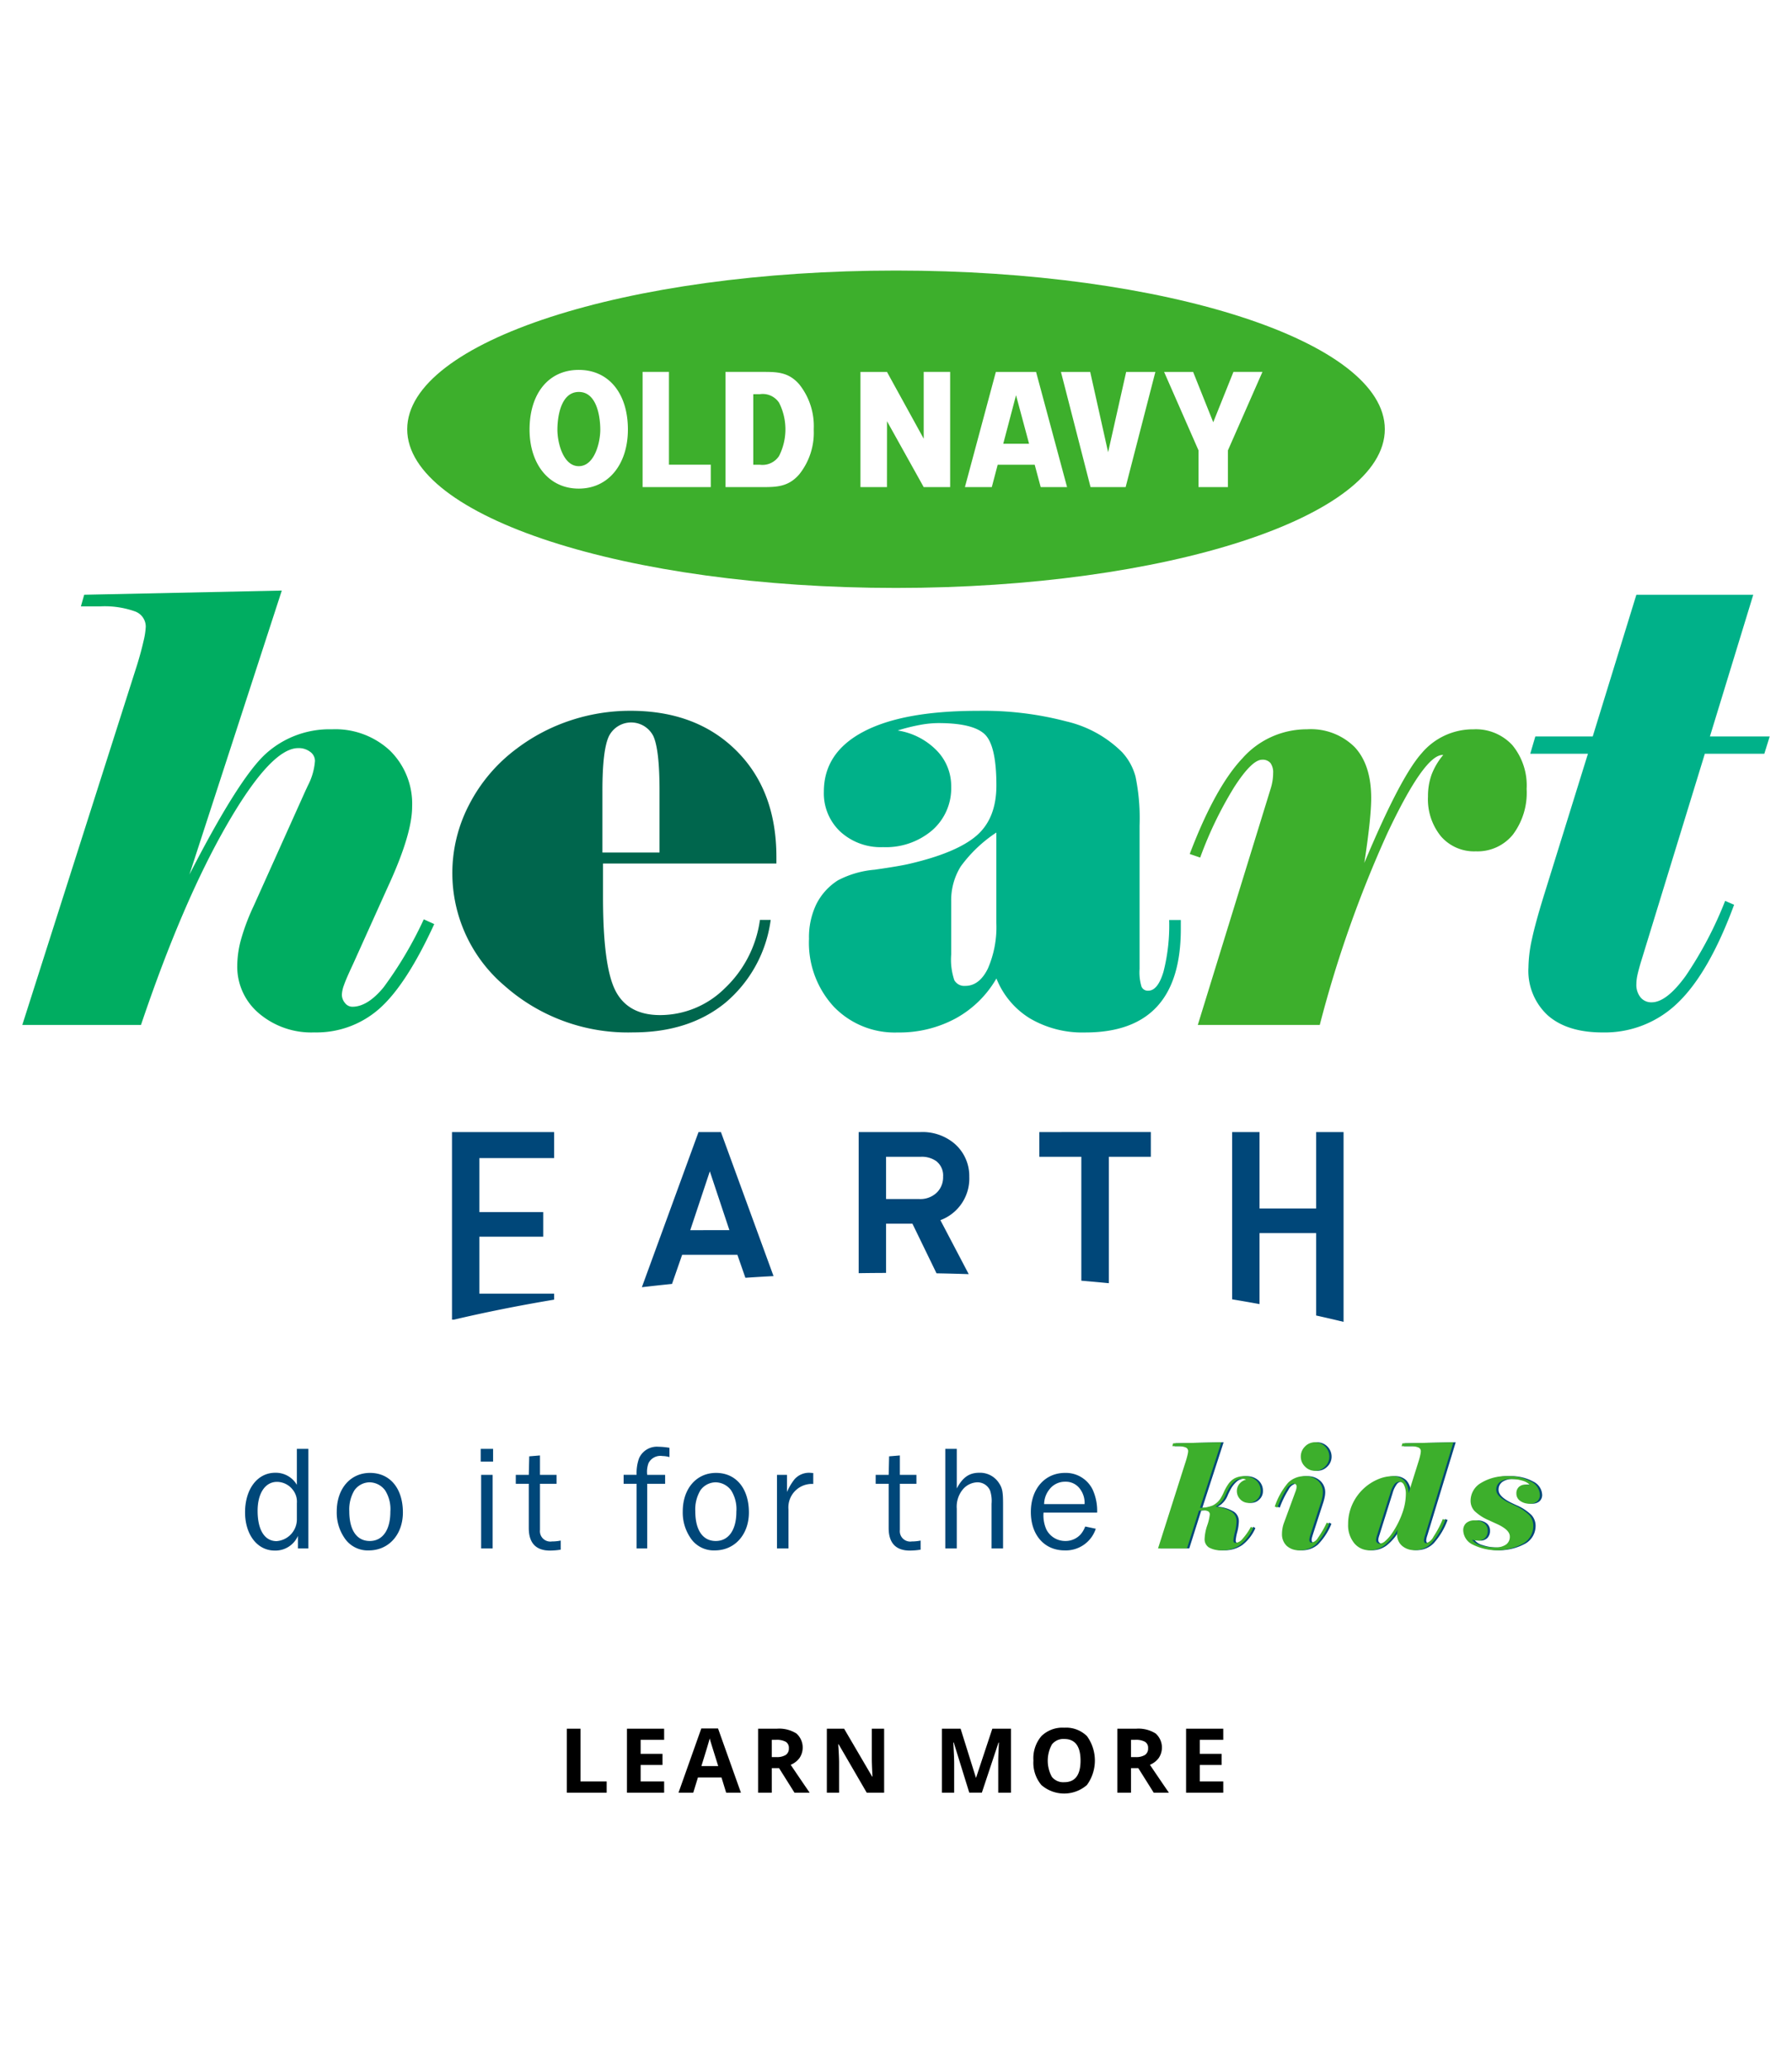 <svg id="_190422_011D_Sustainability_CarouselFooter_HP_USCA.svg" data-name="190422_011D_Sustainability_CarouselFooter_HP_USCA.svg" xmlns="http://www.w3.org/2000/svg" width="240" height="277" viewBox="0 0 240 277">
  <defs>
    <style>
      .cls-1, .cls-8 {
        fill: #fff;
      }

      .cls-2, .cls-3, .cls-4, .cls-5, .cls-6, .cls-7, .cls-8 {
        fill-rule: evenodd;
      }

      .cls-3 {
        fill: #004779;
      }

      .cls-4 {
        fill: #3daf2c;
      }

      .cls-5 {
        fill: #00b189;
      }

      .cls-6 {
        fill: #00664d;
      }

      .cls-7 {
        fill: #00ad61;
      }
    </style>
  </defs>
  <rect id="_240_x_277" data-name="240 x 277" class="cls-1" width="240" height="277"/>
  <path id="LEARN_MORE_" data-name="LEARN MORE " class="cls-2" d="M81.251,240.087v-1.5H77.743V231.52H75.91v8.567h5.341Zm7.694-1.5H85.8v-2.209h2.928v-1.489H85.8v-1.88h3.147V231.52h-4.98v8.567h4.98v-1.5Zm10.285,1.5-3.064-8.6H93.924l-3.052,8.6h1.975l0.627-2.039h3.153l0.627,2.039H99.23Zm-5.294-3.563q0.923-2.958,1.118-3.709,0.047,0.212.157,0.574t0.979,3.135H93.936Zm9.427-3.515h0.556a2.593,2.593,0,0,1,1.31.257,0.935,0.935,0,0,1,.423.867,1.021,1.021,0,0,1-.414.9,2.283,2.283,0,0,1-1.283.287h-0.592v-2.314Zm0.976,3.791,2.065,3.287h2.034q-0.591-.844-2.543-3.733a2.771,2.771,0,0,0,1.189-.923,2.516,2.516,0,0,0-.426-3.275,4.343,4.343,0,0,0-2.609-.636H101.53v8.567h1.833V236.8h0.976Zm14.071-5.28h-1.65v4.055q0,0.692.088,2.361h-0.041l-3.756-6.416h-2.313v8.567h1.639v-4.032q0-.732-0.113-2.449h0.053l3.762,6.481h2.331V231.52Zm13.087,8.567,2.23-6.709h0.053q-0.071,1.617-.08,1.992t-0.008.662v4.055H135.4V231.52h-2.5l-2.171,6.551H130.7l-2.047-6.551h-2.5v8.567h1.638V236.1q0-.685-0.112-2.736h0.053l2.082,6.721h1.68Zm14.085-7.565a3.954,3.954,0,0,0-3.049-1.136,4.014,4.014,0,0,0-3.061,1.128,4.571,4.571,0,0,0-1.067,3.266,4.64,4.64,0,0,0,1.064,3.281,4.646,4.646,0,0,0,6.1,0A5.57,5.57,0,0,0,145.582,232.522Zm-4.7,1.105a1.944,1.944,0,0,1,1.65-.73q2.183,0,2.183,2.9t-2.2,2.888a1.933,1.933,0,0,1-1.644-.726A4.509,4.509,0,0,1,140.883,233.627Zm10.592-.618h0.557a2.6,2.6,0,0,1,1.31.257,0.935,0.935,0,0,1,.423.867,1.023,1.023,0,0,1-.414.9,2.287,2.287,0,0,1-1.284.287h-0.592v-2.314Zm0.976,3.791,2.065,3.287h2.034q-0.591-.844-2.543-3.733a2.765,2.765,0,0,0,1.189-.923,2.516,2.516,0,0,0-.426-3.275,4.341,4.341,0,0,0-2.608-.636h-2.52v8.567h1.833V236.8h0.976Zm11.38,1.787h-3.147v-2.209h2.928v-1.489h-2.928v-1.88h3.147V231.52H158.85v8.567h4.981v-1.5Z"/>
  <path id="do_it_for_the_kids" data-name="do it for the kids" class="cls-3" d="M39.9,207.38h1.4V194.043h-1.54v4.819a3.267,3.267,0,0,0-2.9-1.62c-2.38,0-4.039,2.18-4.039,5.3,0,2.98,1.64,5.119,3.959,5.119A3.283,3.283,0,0,0,39.9,205.7v1.68Zm-0.14-4a2.933,2.933,0,0,1-2.719,3.019c-1.6,0-2.54-1.5-2.54-4.059,0-2.359,1.02-3.879,2.6-3.879a2.694,2.694,0,0,1,2.08,1.02,2.565,2.565,0,0,1,.58,1.839v2.06ZM46.1,205.92a3.732,3.732,0,0,0,3.3,1.72c2.66,0,4.559-2.119,4.559-5.079,0-3.219-1.72-5.3-4.4-5.3-2.639,0-4.459,2.12-4.459,5.159A6.013,6.013,0,0,0,46.1,205.92Zm3.419,0.46c-1.74,0-2.739-1.459-2.739-3.979a4.984,4.984,0,0,1,.68-2.8,2.531,2.531,0,0,1,2.04-1.08,2.634,2.634,0,0,1,2.08,1.08,4.712,4.712,0,0,1,.7,2.859C52.283,204.9,51.244,206.38,49.524,206.38Zm14.861-10.638h1.66v-1.7h-1.66v1.7Zm0.06,11.638h1.54v-9.858h-1.54v9.858Zm6.38-2.719c0,1.979.96,3,2.819,3a8.968,8.968,0,0,0,1.46-.12v-1.22a5.7,5.7,0,0,1-1.18.12,1.393,1.393,0,0,1-1.6-1.539v-6.179h2.22v-1.2h-2.22v-2.6l-1.44.119-0.06,2.48h-1.74v1.2h1.74v5.939Zm14.44,2.719h1.42v-8.658h2.4v-1.2h-2.4a3.333,3.333,0,0,1,.18-1.58,1.786,1.786,0,0,1,1.88-.939,3.538,3.538,0,0,1,.92.139V193.9a9.427,9.427,0,0,0-1.46-.14,2.607,2.607,0,0,0-2.62,1.559,5.9,5.9,0,0,0-.32,2.2h-1.74v1.2h1.74v8.658Zm7.18-1.46a3.733,3.733,0,0,0,3.3,1.72c2.659,0,4.559-2.119,4.559-5.079,0-3.219-1.719-5.3-4.4-5.3-2.639,0-4.459,2.12-4.459,5.159A6.013,6.013,0,0,0,92.444,205.92Zm3.419,0.46c-1.74,0-2.739-1.459-2.739-3.979a4.983,4.983,0,0,1,.68-2.8,2.531,2.531,0,0,1,2.04-1.08,2.634,2.634,0,0,1,2.08,1.08,4.712,4.712,0,0,1,.7,2.859C98.623,204.9,97.583,206.38,95.863,206.38Zm8.2,1h1.54v-5.219a3.144,3.144,0,0,1,3.319-3.419v-1.46c-0.22-.02-0.44-0.04-0.56-0.04a2.59,2.59,0,0,0-1.939.86,7.473,7.473,0,0,0-1.02,1.72v-2.3h-1.34v9.858Zm14.96-2.719c0,1.979.96,3,2.819,3a8.972,8.972,0,0,0,1.46-.12v-1.22a5.7,5.7,0,0,1-1.18.12,1.393,1.393,0,0,1-1.6-1.539v-6.179h2.219v-1.2h-2.219v-2.6l-1.44.119-0.06,2.48h-1.74v1.2h1.74v5.939Zm7.58,2.719h1.54v-5.319a3.628,3.628,0,0,1,.82-2.6,2.645,2.645,0,0,1,1.919-.94,1.837,1.837,0,0,1,1.72,1.1,4.435,4.435,0,0,1,.2,1.779v5.979h1.54V201.4c0-1.639-.1-2.139-0.6-2.859a3.01,3.01,0,0,0-2.58-1.3c-1.34,0-2.219.6-3.019,2.1v-5.3H126.6V207.38Zm20.338-4.8a6.848,6.848,0,0,0-.58-3.039,3.991,3.991,0,0,0-3.719-2.28c-2.7,0-4.579,2.14-4.579,5.239,0,3.08,1.82,5.139,4.519,5.139a4.223,4.223,0,0,0,4.179-2.9l-1.419-.3a3.383,3.383,0,0,1-.6,1.04,2.71,2.71,0,0,1-2.06.9,2.832,2.832,0,0,1-2.519-1.5,4.646,4.646,0,0,1-.4-2.3h7.178Zm-7.1-1.14a3.23,3.23,0,0,1,.7-1.959,2.611,2.611,0,0,1,2.119-1.04,2.344,2.344,0,0,1,2.04,1.04,3.083,3.083,0,0,1,.56,1.959h-5.419Zm24.039-8.28-6.456.137-0.107.381h0.625a2.968,2.968,0,0,1,1.133.161,0.53,0.53,0,0,1,.361.5,2.449,2.449,0,0,1-.073.474q-0.073.327-.2,0.747l-3.76,11.816h3.877l1.6-5.058c0.052-.007.124-0.013,0.215-0.02,0.176-.013.3-0.019,0.362-0.019a1.3,1.3,0,0,1,.669.131,0.467,0.467,0,0,1,.21.425,6.505,6.505,0,0,1-.347,1.465,6.363,6.363,0,0,0-.347,1.777,1.3,1.3,0,0,0,.567,1.162,3.176,3.176,0,0,0,1.748.381,4.081,4.081,0,0,0,2.426-.7,5.834,5.834,0,0,0,1.753-2.265l-0.293-.176a8.141,8.141,0,0,1-1.113,1.6,1.428,1.428,0,0,1-.928.557,0.289,0.289,0,0,1-.234-0.083,0.438,0.438,0,0,1-.068-0.278,6.384,6.384,0,0,1,.21-1.1,6.33,6.33,0,0,0,.21-1.421,1.516,1.516,0,0,0-.665-1.3,4.95,4.95,0,0,0-2.158-.669,2.984,2.984,0,0,0,1.367-1.611c0.131-.28.235-0.491,0.313-0.635a3.758,3.758,0,0,1,.864-1.123,1.524,1.524,0,0,1,.982-0.371,1.544,1.544,0,0,1,.283.025,1.323,1.323,0,0,1,.293.092,1.655,1.655,0,0,0-.9.567,1.565,1.565,0,0,0,.132,2.085,1.532,1.532,0,0,0,1.114.464,1.558,1.558,0,0,0,1.128-.464,1.5,1.5,0,0,0,.473-1.109,1.861,1.861,0,0,0-.61-1.45,2.289,2.289,0,0,0-1.6-.552,2.686,2.686,0,0,0-1.25.269,2.58,2.58,0,0,0-.928.874,6.455,6.455,0,0,0-.542.986,6.513,6.513,0,0,1-.454.869,2.634,2.634,0,0,1-1.045.923,4.7,4.7,0,0,1-1.689.318Zm8.379,10.821a3.9,3.9,0,0,0-.187.7,4.213,4.213,0,0,0-.069.732,2.119,2.119,0,0,0,.627,1.612,2.386,2.386,0,0,0,1.714.595,3.176,3.176,0,0,0,2.165-.761,8.61,8.61,0,0,0,1.812-2.784L178,203.923a13.586,13.586,0,0,1-1.177,2.036,1.279,1.279,0,0,1-.844.64,0.288,0.288,0,0,1-.24-0.093,0.462,0.462,0,0,1-.073-0.288,1.163,1.163,0,0,1,.034-0.249q0.034-.151.161-0.552l1.358-4.179a6.47,6.47,0,0,0,.195-0.747,3.216,3.216,0,0,0,.068-0.591,2.055,2.055,0,0,0-.665-1.582,2.432,2.432,0,0,0-1.72-.616,3.1,3.1,0,0,0-2.277.879,9.47,9.47,0,0,0-1.787,3.2L171.4,201.9a12.621,12.621,0,0,1,1.147-2.359,1.514,1.514,0,0,1,.972-0.844,0.384,0.384,0,0,1,.44.439,1.155,1.155,0,0,1-.02.2,2.781,2.781,0,0,1-.079.3Zm2.83-7.569a1.816,1.816,0,0,0,1.328.567,1.864,1.864,0,0,0,1.353-.562,1.82,1.82,0,0,0,.571-1.343,1.919,1.919,0,0,0-1.924-1.914,1.8,1.8,0,0,0-1.338.572,1.861,1.861,0,0,0-.557,1.342A1.827,1.827,0,0,0,175.092,196.413Zm13.865,3.565a2.515,2.515,0,0,0-.585-1.7,2.094,2.094,0,0,0-1.592-.577,4.923,4.923,0,0,0-1.822.376,6.594,6.594,0,0,0-3.491,3.306,6.45,6.45,0,0,0-.605,2.754,3.808,3.808,0,0,0,.805,2.52,2.6,2.6,0,0,0,2.095.966,3.238,3.238,0,0,0,1.992-.674,7.089,7.089,0,0,0,1.748-2.128,3.021,3.021,0,0,0-.063.38c-0.01.111-.015,0.209-0.015,0.293a1.949,1.949,0,0,0,.655,1.524,2.452,2.452,0,0,0,1.7.586,3.093,3.093,0,0,0,2.241-.923,9.665,9.665,0,0,0,1.86-3.12l-0.341-.117a12.984,12.984,0,0,1-1.236,2.343,1.716,1.716,0,0,1-.981.889,0.264,0.264,0,0,1-.225-0.1,0.523,0.523,0,0,1-.078-0.317,2.775,2.775,0,0,1,.127-0.566l0.02-.059,3.8-12.471-6.826.137-0.117.381H189.1a2.968,2.968,0,0,1,1.133.161,0.53,0.53,0,0,1,.361.5,2.757,2.757,0,0,1-.068.5c-0.046.222-.108,0.462-0.186,0.723Zm-1.894-1.187a0.846,0.846,0,0,1,.674-0.346,0.708,0.708,0,0,1,.62.459,2.606,2.606,0,0,1,.239,1.2,7.747,7.747,0,0,1-.478,2.549,11.594,11.594,0,0,1-1.358,2.666,5.36,5.36,0,0,1-.9,1.04,1.289,1.289,0,0,1-.757.376,0.471,0.471,0,0,1-.5-0.5,1.253,1.253,0,0,1,.034-0.264,4,4,0,0,1,.122-0.41l1.778-5.664A3.461,3.461,0,0,1,187.063,198.791Zm10.516,7.451a3.658,3.658,0,0,0,.644.088,1.329,1.329,0,0,0,.987-0.353,1.347,1.347,0,0,0,.351-0.992,1.2,1.2,0,0,0-.478-0.992,2.03,2.03,0,0,0-1.279-.373,1.628,1.628,0,0,0-1.123.357,1.267,1.267,0,0,0-.4,1,2.2,2.2,0,0,0,1.27,1.885,7.3,7.3,0,0,0,6.772-.147,2.723,2.723,0,0,0,1.343-2.334,2.139,2.139,0,0,0-.562-1.489,6.661,6.661,0,0,0-2.016-1.314c-0.117-.052-0.287-0.131-0.508-0.237q-1.875-.879-1.875-1.807a1.261,1.261,0,0,1,.513-1.067,2.378,2.378,0,0,1,1.45-.385,5.065,5.065,0,0,1,1.548.223,2.145,2.145,0,0,1,1,.578l-0.332-.035a2.626,2.626,0,0,0-.264-0.015,1.231,1.231,0,0,0-.894.317,1.152,1.152,0,0,0-.327.869,1.185,1.185,0,0,0,.5.984,2.069,2.069,0,0,0,1.289.38,1.455,1.455,0,0,0,1-.317,1.122,1.122,0,0,0,.357-0.884,2.062,2.062,0,0,0-1.206-1.768,6.013,6.013,0,0,0-3.091-.713,6.388,6.388,0,0,0-3.608.918,2.751,2.751,0,0,0-1.373,2.364,1.991,1.991,0,0,0,.533,1.386,6.345,6.345,0,0,0,1.948,1.25q0.351,0.168.957,0.442,1.816,0.805,1.816,1.709a1.27,1.27,0,0,1-.517,1.094,2.5,2.5,0,0,1-1.494.378,5.8,5.8,0,0,1-1.934-.309,2,2,0,0,1-1.113-.721l0.117,0.029h0Z"/>
  <path id="kids" class="cls-4" d="M163.571,193.161l-6.455.137-0.108.381h0.625a2.965,2.965,0,0,1,1.133.161,0.531,0.531,0,0,1,.362.5,2.472,2.472,0,0,1-.074.474q-0.072.327-.2,0.747l-3.76,11.816h3.877l1.6-5.058c0.052-.007.123-0.013,0.215-0.02,0.176-.013.3-0.019,0.361-0.019a1.3,1.3,0,0,1,.669.131,0.465,0.465,0,0,1,.21.425,6.505,6.505,0,0,1-.347,1.465,6.355,6.355,0,0,0-.346,1.777,1.3,1.3,0,0,0,.566,1.162,3.179,3.179,0,0,0,1.748.381,4.086,4.086,0,0,0,2.427-.7,5.843,5.843,0,0,0,1.753-2.265l-0.293-.176a8.227,8.227,0,0,1-1.113,1.6,1.431,1.431,0,0,1-.928.557,0.291,0.291,0,0,1-.235-0.083,0.444,0.444,0,0,1-.068-0.278,6.491,6.491,0,0,1,.21-1.1,6.272,6.272,0,0,0,.21-1.421,1.515,1.515,0,0,0-.664-1.3,4.955,4.955,0,0,0-2.158-.669,2.992,2.992,0,0,0,1.367-1.611c0.13-.28.234-0.491,0.312-0.635a3.775,3.775,0,0,1,.865-1.123,1.507,1.507,0,0,1,1.264-.346,1.323,1.323,0,0,1,.293.092,1.656,1.656,0,0,0-.9.567,1.562,1.562,0,0,0,.132,2.085,1.528,1.528,0,0,0,1.113.464,1.558,1.558,0,0,0,1.128-.464,1.5,1.5,0,0,0,.474-1.109,1.862,1.862,0,0,0-.611-1.45,2.288,2.288,0,0,0-1.6-.552,2.684,2.684,0,0,0-1.25.269,2.565,2.565,0,0,0-.928.874,6.286,6.286,0,0,0-.542.986,6.637,6.637,0,0,1-.454.869,2.641,2.641,0,0,1-1.045.923,4.708,4.708,0,0,1-1.69.318Zm8.379,10.821a3.983,3.983,0,0,0-.187.7,4.213,4.213,0,0,0-.069.732,2.119,2.119,0,0,0,.627,1.612,2.389,2.389,0,0,0,1.715.595,3.173,3.173,0,0,0,2.164-.761,8.592,8.592,0,0,0,1.813-2.784l-0.323-.156a13.688,13.688,0,0,1-1.176,2.036,1.281,1.281,0,0,1-.845.64,0.286,0.286,0,0,1-.239-0.093,0.462,0.462,0,0,1-.074-0.288,1.174,1.174,0,0,1,.035-0.249q0.033-.151.161-0.552l1.357-4.179a6.284,6.284,0,0,0,.2-0.747,3.306,3.306,0,0,0,.068-0.591,2.058,2.058,0,0,0-.665-1.582,2.434,2.434,0,0,0-1.721-.616,3.1,3.1,0,0,0-2.277.879,9.487,9.487,0,0,0-1.787,3.2l0.361,0.118a12.553,12.553,0,0,1,1.148-2.359,1.51,1.51,0,0,1,.972-0.844,0.382,0.382,0,0,1,.439.439,1.068,1.068,0,0,1-.02.2,2.977,2.977,0,0,1-.078.3Zm2.83-7.569a1.819,1.819,0,0,0,1.328.567,1.864,1.864,0,0,0,1.353-.562,1.816,1.816,0,0,0,.571-1.343,1.917,1.917,0,0,0-1.924-1.914,1.8,1.8,0,0,0-1.337.572,1.857,1.857,0,0,0-.557,1.342A1.83,1.83,0,0,0,174.78,196.413Zm13.866,3.565a2.51,2.51,0,0,0-.586-1.7,2.093,2.093,0,0,0-1.592-.577,4.914,4.914,0,0,0-1.821.376,6.586,6.586,0,0,0-3.491,3.306,6.436,6.436,0,0,0-.606,2.754,3.808,3.808,0,0,0,.806,2.52,2.6,2.6,0,0,0,2.095.966,3.238,3.238,0,0,0,1.992-.674,7.1,7.1,0,0,0,1.748-2.128,2.867,2.867,0,0,0-.064.38c-0.009.111-.014,0.209-0.014,0.293a1.952,1.952,0,0,0,.654,1.524,2.454,2.454,0,0,0,1.7.586,3.093,3.093,0,0,0,2.241-.923,9.647,9.647,0,0,0,1.861-3.12l-0.342-.117a12.987,12.987,0,0,1-1.235,2.343,1.719,1.719,0,0,1-.982.889,0.264,0.264,0,0,1-.224-0.1,0.515,0.515,0,0,1-.079-0.317,2.85,2.85,0,0,1,.127-0.566l0.02-.059,3.8-12.471-6.826.137-0.118.381h1.084a2.965,2.965,0,0,1,1.133.161,0.531,0.531,0,0,1,.362.5,2.69,2.69,0,0,1-.069.5c-0.045.222-.107,0.462-0.185,0.723Zm-1.895-1.187a0.848,0.848,0,0,1,.674-0.346,0.707,0.707,0,0,1,.62.459,2.592,2.592,0,0,1,.24,1.2,7.749,7.749,0,0,1-.479,2.549,11.59,11.59,0,0,1-1.357,2.666,5.328,5.328,0,0,1-.9,1.04,1.287,1.287,0,0,1-.756.376,0.471,0.471,0,0,1-.5-0.5,1.263,1.263,0,0,1,.035-0.264,3.548,3.548,0,0,1,.122-0.41l1.777-5.664A3.482,3.482,0,0,1,186.751,198.791Zm10.516,7.451a3.655,3.655,0,0,0,.645.088,1.327,1.327,0,0,0,.986-0.353,1.343,1.343,0,0,0,.352-0.992,1.2,1.2,0,0,0-.479-0.992,2.028,2.028,0,0,0-1.279-.373,1.63,1.63,0,0,0-1.123.357,1.27,1.27,0,0,0-.4,1,2.2,2.2,0,0,0,1.269,1.885,7.3,7.3,0,0,0,6.773-.147,2.722,2.722,0,0,0,1.342-2.334,2.142,2.142,0,0,0-.561-1.489,6.682,6.682,0,0,0-2.017-1.314q-0.176-.078-0.508-0.237-1.875-.879-1.875-1.807a1.261,1.261,0,0,1,.513-1.067,2.38,2.38,0,0,1,1.45-.385,5.055,5.055,0,0,1,1.548.223,2.14,2.14,0,0,1,1,.578l-0.332-.035a2.611,2.611,0,0,0-.264-0.015,1.231,1.231,0,0,0-.893.317,1.152,1.152,0,0,0-.327.869,1.185,1.185,0,0,0,.5.984,2.067,2.067,0,0,0,1.289.38,1.457,1.457,0,0,0,1-.317,1.124,1.124,0,0,0,.356-0.884,2.062,2.062,0,0,0-1.206-1.768,6.01,6.01,0,0,0-3.091-.713,6.39,6.39,0,0,0-3.608.918,2.75,2.75,0,0,0-1.372,2.364,1.99,1.99,0,0,0,.532,1.386,6.358,6.358,0,0,0,1.948,1.25q0.352,0.168.957,0.442,1.817,0.805,1.817,1.709a1.271,1.271,0,0,1-.518,1.094,2.5,2.5,0,0,1-1.494.378,5.8,5.8,0,0,1-1.934-.309,2,2,0,0,1-1.113-.721l0.117,0.029h0Z"/>
  <g id="lock_up" data-name="lock up">
    <g id="heart_earth" data-name="heart earth">
      <g id="heart">
        <path id="t" class="cls-5" d="M212.67,100.949h-7.727l0.681-2.317h7.687l5.845-18.979h15.655l-5.805,18.979h8.007l-0.721,2.317h-7.967L219.717,129q-0.36,1.239-.461,1.8a5.711,5.711,0,0,0-.1,1,2.651,2.651,0,0,0,.561,1.777,1.846,1.846,0,0,0,1.481.66q2,0,4.565-3.536a51.328,51.328,0,0,0,5.284-10.049l1.2,0.52q-3.364,9.108-7.508,13.1a14.017,14.017,0,0,1-10.109,4q-4.725,0-7.326-2.277a8.091,8.091,0,0,1-2.6-6.433,18.331,18.331,0,0,1,.46-3.756q0.46-2.157,1.582-5.793Z"/>
        <path id="r" class="cls-4" d="M160.42,137.267l9.769-31.684a7.309,7.309,0,0,0,.241-1.038,6.608,6.608,0,0,0,.079-1,2.119,2.119,0,0,0-.36-1.359,1.368,1.368,0,0,0-1.12-.439q-1.362,0-3.724,3.656a50.987,50.987,0,0,0-4.565,9.449l-1.4-.48q3.4-8.949,7.067-12.825a11.5,11.5,0,0,1,8.628-3.876,8.318,8.318,0,0,1,6.386,2.377q2.222,2.378,2.222,6.852,0,1.279-.221,3.4t-0.7,5.274q4.8-11.466,7.667-14.683a8.965,8.965,0,0,1,6.946-3.216,6.639,6.639,0,0,1,5.226,2.137,8.5,8.5,0,0,1,1.9,5.853,9.335,9.335,0,0,1-1.842,6.113,6.094,6.094,0,0,1-4.964,2.238,5.875,5.875,0,0,1-4.664-2,7.854,7.854,0,0,1-1.742-5.354,8.476,8.476,0,0,1,.48-2.917,9.167,9.167,0,0,1,1.562-2.637h-0.08q-2.444,0-7.367,10.408a157.321,157.321,0,0,0-9.089,25.751H160.42Z"/>
        <path id="a" class="cls-5" d="M120.225,97.832a9.3,9.3,0,0,1,5.205,2.657,6.808,6.808,0,0,1,1.962,4.854,7.466,7.466,0,0,1-2.542,5.854,9.552,9.552,0,0,1-6.586,2.257,8,8,0,0,1-5.726-2.077,7.032,7.032,0,0,1-2.2-5.354q0-5.233,5.305-8.031T131,95.2a43.557,43.557,0,0,1,11.831,1.419,15.592,15.592,0,0,1,7.427,4.095,7.766,7.766,0,0,1,1.822,3.3,27.6,27.6,0,0,1,.54,6.573v19.178a6.663,6.663,0,0,0,.261,2.377,0.917,0.917,0,0,0,.9.539q1.281,0,2.042-2.537a25.079,25.079,0,0,0,.761-6.932h1.561v1.2q0,6.951-3.2,10.408t-9.61,3.456a13.862,13.862,0,0,1-7.386-1.878,11.058,11.058,0,0,1-4.5-5.354,14.149,14.149,0,0,1-5.466,5.354,15.834,15.834,0,0,1-7.747,1.878,11.312,11.312,0,0,1-8.588-3.476,12.623,12.623,0,0,1-3.3-9.069,10.232,10.232,0,0,1,.981-4.635,8.053,8.053,0,0,1,2.9-3.2,12.891,12.891,0,0,1,4.9-1.418q3.5-.5,4.785-0.819,6.285-1.478,8.908-3.776t2.623-6.692q0-5.394-1.582-6.872t-6.186-1.479a13.847,13.847,0,0,0-2.542.26A25.312,25.312,0,0,0,120.225,97.832ZM133.438,123.6V111.5a18.44,18.44,0,0,0-4.765,4.535,8.56,8.56,0,0,0-1.281,4.694v7.112a8.651,8.651,0,0,0,.42,3.436,1.529,1.529,0,0,0,1.462.759q1.881,0,3.022-2.3A13.891,13.891,0,0,0,133.438,123.6Z"/>
        <path id="e" class="cls-6" d="M80.761,120.167q0,9.309,1.681,12.545t5.966,3.236a12.319,12.319,0,0,0,8.668-3.595,15.508,15.508,0,0,0,4.7-9.15h1.441a17.492,17.492,0,0,1-6.066,11.088q-4.864,3.975-12.351,3.975a24.9,24.9,0,0,1-17.236-6.253,19.785,19.785,0,0,1-4.7-24.312,21.712,21.712,0,0,1,6.326-7.432,24.9,24.9,0,0,1,7.186-3.775,25.4,25.4,0,0,1,8.067-1.3q8.808,0,14.173,5.334t5.365,14.244v0.879H80.761v4.515Zm-0.08-14.3v8.31h7.647v-8.31q0-5.514-.841-7.312a3.331,3.331,0,0,0-5.945.06Q80.681,100.469,80.681,105.863Z"/>
        <path id="h" class="cls-7" d="M18.882,137.267H2.987L18.4,88.922q0.52-1.717.821-3.056a10.082,10.082,0,0,0,.3-1.938,2.168,2.168,0,0,0-1.481-2.058,12.146,12.146,0,0,0-4.644-.659H10.834l0.441-1.558,26.465-.559L25.368,117.13q6.645-12.945,10.249-16.2a12.715,12.715,0,0,1,8.848-3.257,10.723,10.723,0,0,1,7.767,2.856,9.986,9.986,0,0,1,2.962,7.532q0,3.557-3.043,10.268l-0.04.08-4.844,10.747q-0.921,1.959-1.2,2.777a4.255,4.255,0,0,0-.28,1.259,1.723,1.723,0,0,0,.42,1.139,1.251,1.251,0,0,0,.981.5q2.042,0,4.184-2.6a51.871,51.871,0,0,0,5.385-9.11l1.4,0.64q-3.723,8.11-7.327,11.307a12.691,12.691,0,0,1-8.728,3.2,10.823,10.823,0,0,1-7.427-2.557,8.165,8.165,0,0,1-2.9-6.393,13.632,13.632,0,0,1,.521-3.556,28.877,28.877,0,0,1,1.681-4.435l6.966-15.5q0.08-.159.28-0.6a8.522,8.522,0,0,0,.961-3.316,1.5,1.5,0,0,0-.64-1.219,2.526,2.526,0,0,0-1.6-.5q-3.644,0-9.569,10.288T18.882,137.267Z"/>
      </g>
      <path id="earth" class="cls-3" d="M74.216,173.253H64.2v-7.626H72.75v-3.3H64.2V155.1H74.216v-3.483H60.535v25.121h0.253c4.258-1,8.743-1.9,13.428-2.68v-0.8Zm17.142-5.2h7.4l1.071,3.076q1.873-.124,3.769-0.226l-7.045-19.29h-3l-7.588,20.779q2-.234,4.038-0.441Zm3.709-11.179,2.621,7.878H92.445Zm23.605,7.01H122.2l3.226,6.646q2.169,0.039,4.313.111l-3.793-7.228a5.938,5.938,0,0,0,3.867-5.82,5.716,5.716,0,0,0-2.144-4.569,6.634,6.634,0,0,0-4.365-1.411H115v18.9q1.827-.029,3.669-0.034v-6.6Zm0-8.956h4.6a3.344,3.344,0,0,1,2.123.58,2.433,2.433,0,0,1,.914,2.093,2.867,2.867,0,0,1-.79,2.063,3.162,3.162,0,0,1-2.416.919h-4.434V154.93Zm29.832,0h5.626v-3.315H139.194v3.315h5.627v16.591q1.854,0.158,3.683.335V154.93Zm20.184,10.219h7.584v11.035q1.862,0.412,3.669.85V151.615h-3.669v10.233h-7.584V151.615h-3.669v22.4q1.857,0.308,3.669.639v-9.5Z"/>
    </g>
    <g id="ON_logo" data-name="ON logo">
      <path id="ellipse" class="cls-4" d="M120,36.234c-36.153,0-65.463,9.518-65.463,21.251S83.845,78.741,120,78.741s65.467-9.518,65.467-21.256S156.148,36.234,120,36.234Z"/>
      <path id="old_navy" data-name="old navy" class="cls-8" d="M77.516,49.539c-4.079,0-6.591,3.209-6.593,7.988,0,0.012,0,.023,0,0.035,0.009,4.534,2.538,7.875,6.582,7.876h0c4.057,0,6.586-3.354,6.589-7.9C84.1,52.759,81.59,49.542,77.516,49.539Zm0,12.894c-2.119,0-2.864-3.206-2.864-4.869,0-1.683.43-5.071,2.871-5.071s2.874,3.391,2.873,5.073C80.392,59.231,79.641,62.435,77.513,62.433ZM89.593,49.807h-3.53V65.236h9.13v-3h-5.6V49.807Zm17.451,1.667c-1.443-1.659-2.99-1.667-4.927-1.667H97.169V65.236h4.938c1.936,0,3.484-.042,4.928-1.7a8.943,8.943,0,0,0,1.951-5.929h0V57.588c0-.026,0-0.053,0-0.077s0-.05,0-0.075h0A8.969,8.969,0,0,0,107.044,51.474Zm-2.706,9.595a2.65,2.65,0,0,1-2.586,1.168l-0.868,0V52.792h0.879a2.626,2.626,0,0,1,2.579,1.147A7.9,7.9,0,0,1,104.338,61.069Zm19.372-2.318-4.92-8.943h-3.551V65.236h3.551l0.006-8.824,4.914,8.824h3.542V49.807H123.71v8.943Zm9.664-8.943-4.145,15.429h3.6l0.791-3h4.954l0.806,3h3.531l-4.153-15.429h-5.388Zm0.99,9.62,1.711-6.495,1.747,6.495h-3.458Zm14.044,1.138-2.4-10.758h-3.916l3.963,15.429h4.7l3.983-15.429h-3.912Zm16.784-10.758-2.705,6.744-2.695-6.744h-3.887l4.61,10.508v4.921h3.939V60.317l4.623-10.51h-3.885Z"/>
    </g>
  </g>
</svg>
